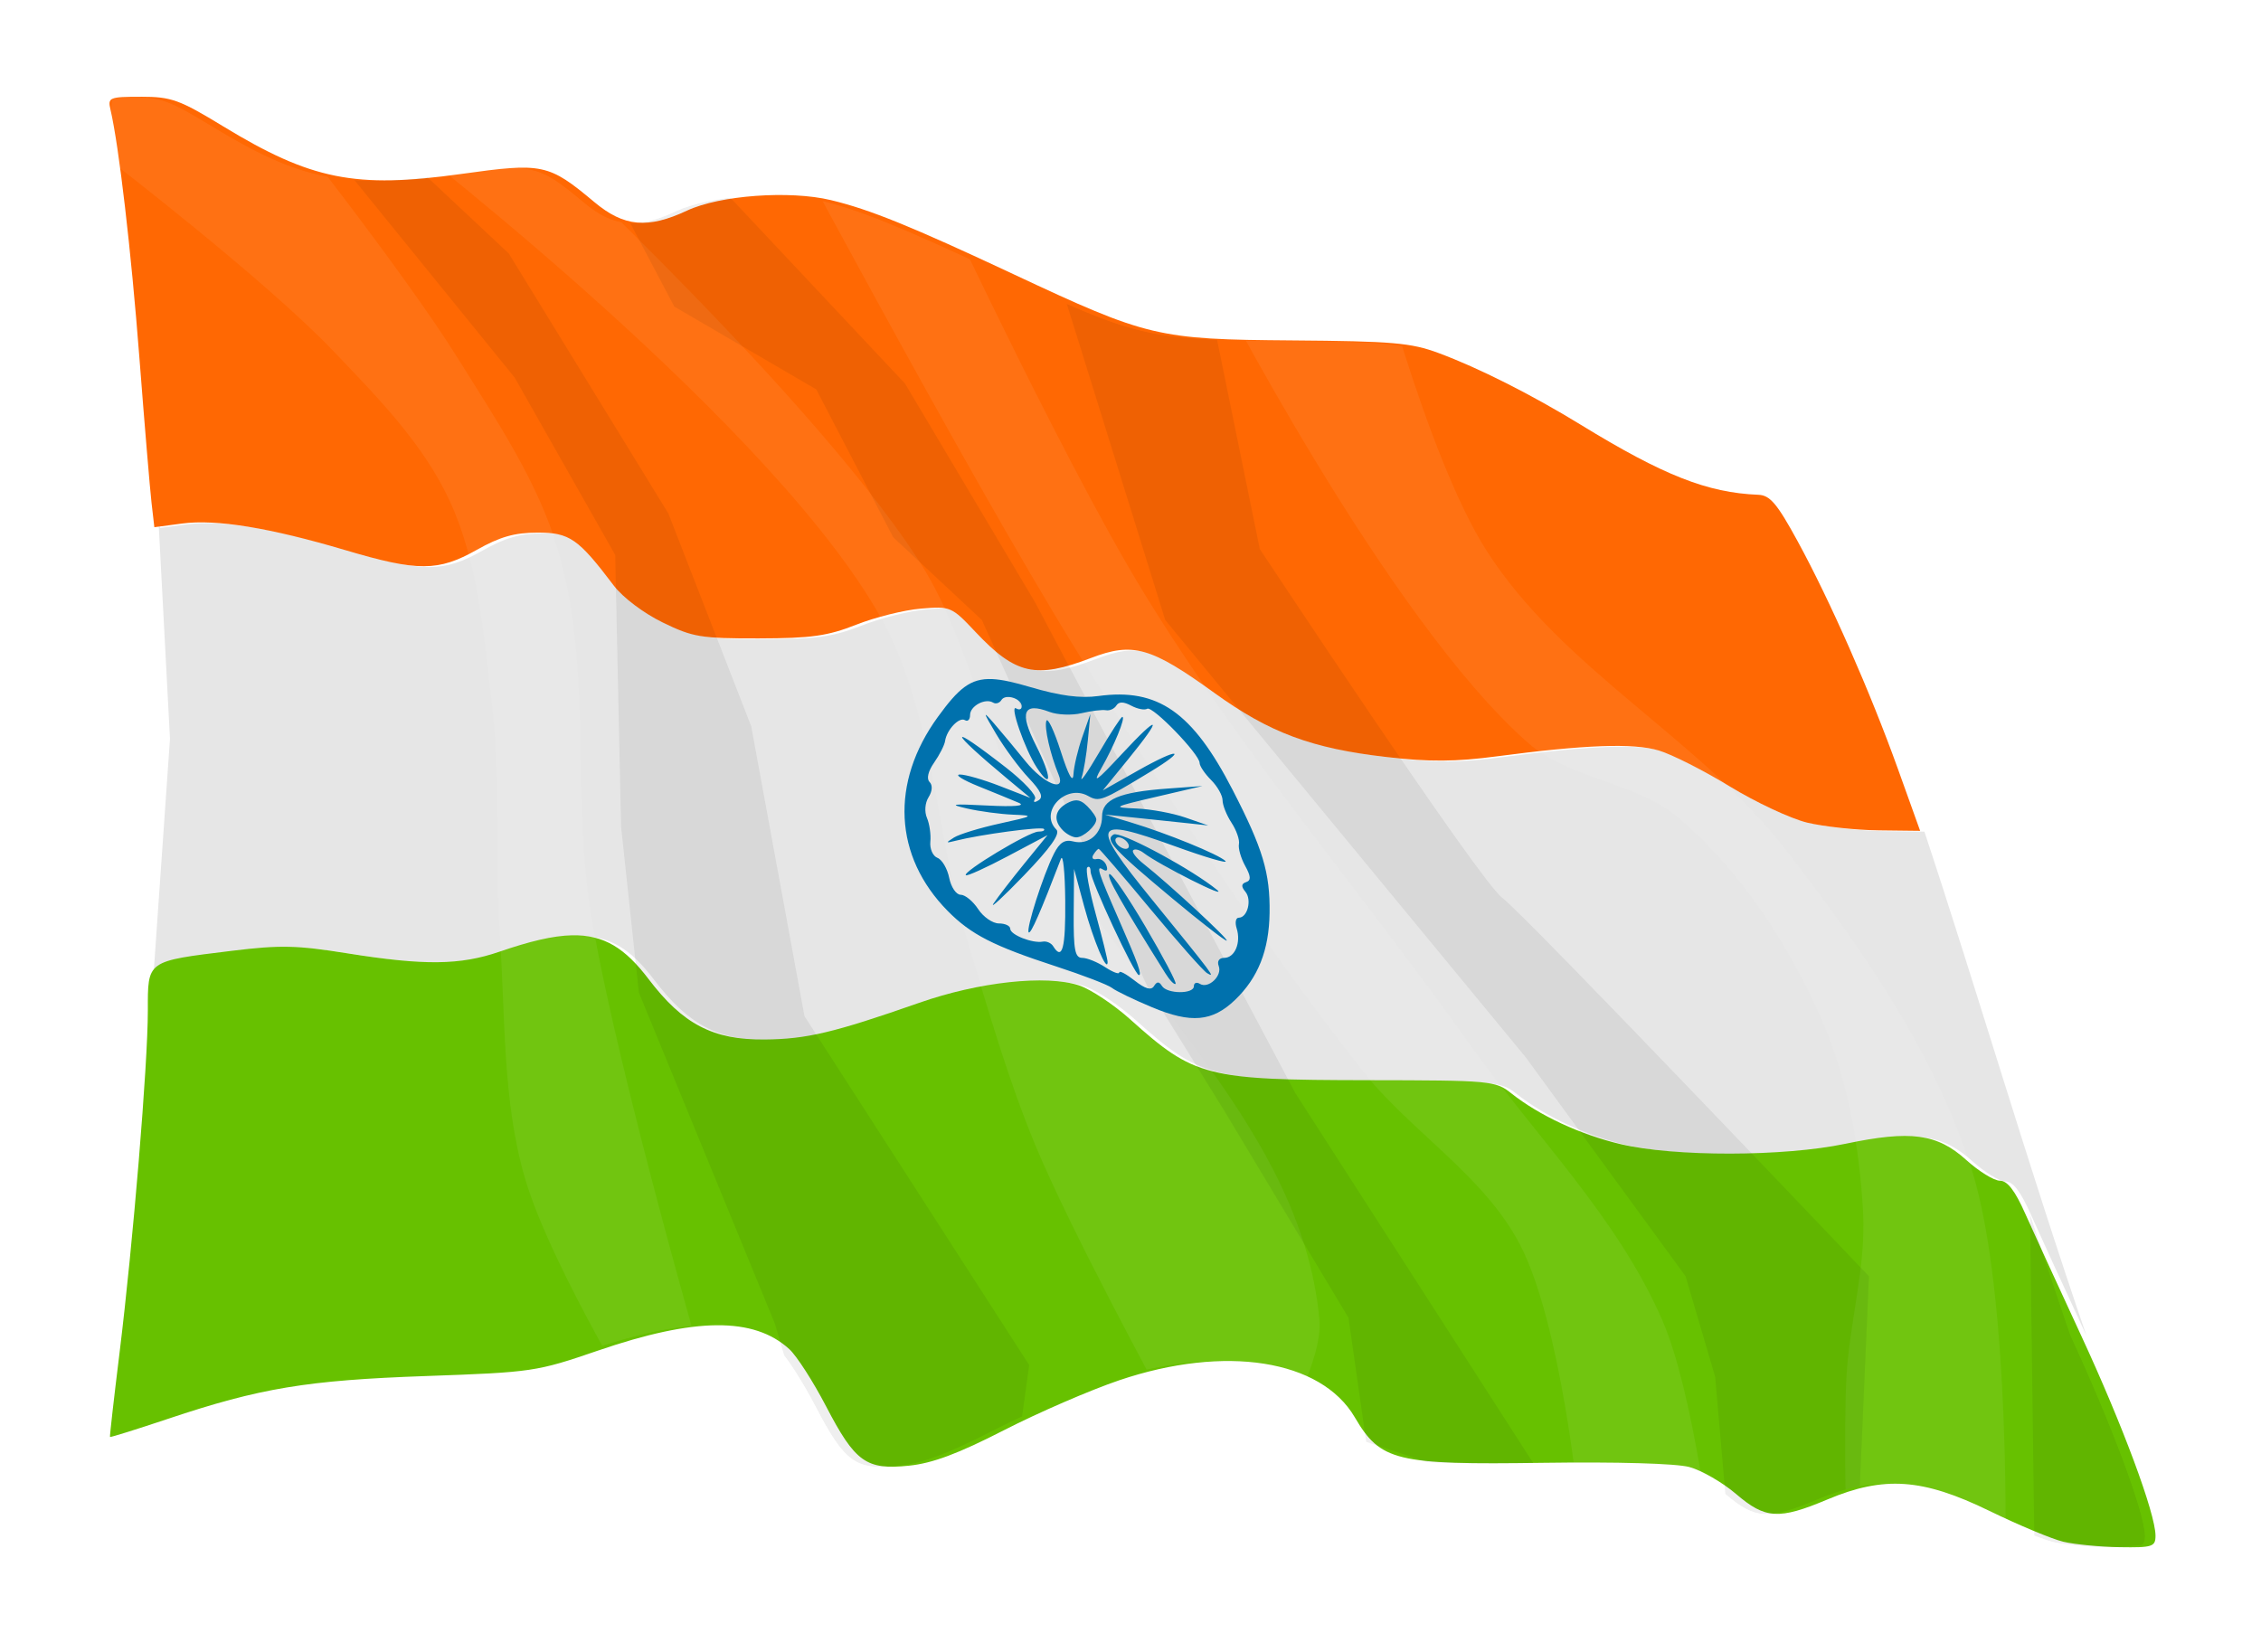 <?xml version="1.0" encoding="UTF-8"?>
<svg width="112.67mm" height="82.332mm" version="1.1" viewBox="0 0 399.214 291.727" xmlns="http://www.w3.org/2000/svg">
 <defs>
  <clipPath id="d">
   <path d="m636.09 109.84c-2.766 0-2.899 0.058-2.652 1.121 0.737 3.177 1.787 12.201 2.506 21.518 0.443 5.747 0.918 11.406 1.053 12.576l0.105 0.924h-0.018l1.027 19.492-1.539 22.057 0.121 0.061c-0.014 0.447-0.016 0.95-0.016 1.551 0 4.652-1.285 20.195-2.453 29.664-0.49 3.968-0.862 7.255-0.828 7.305 0.034 0.05 2.299-0.658 5.031-1.572 7.985-2.673 12.06-3.349 22.381-3.713 9.219-0.325 9.589-0.38 14.891-2.199 8.449-2.899 13.544-2.939 16.619-0.133 0.637 0.581 2.069 2.809 3.184 4.951 2.529 4.86 3.48 5.542 7.195 5.158 2.046-0.211 4.26-1.037 8.236-3.076 2.991-1.534 7.491-3.483 9.998-4.332 9.177-3.106 17.497-1.801 20.432 3.207 2.235 3.813 3.554 4.135 16.291 3.953 6.46-0.092 11.572 0.054 12.727 0.365 1.062 0.286 2.889 1.339 4.061 2.342 2.541 2.175 3.707 2.245 7.932 0.467 4.893-2.059 8.243-1.825 14.016 0.984 2.559 1.246 5.453 2.456 6.432 2.688 0.978 0.232 3.178 0.443 4.889 0.471 2.844 0.046 3.109-0.039 3.109-0.996 0-1.923-2.878-9.665-6.471-17.408-5.77-16.811-10.645-33.971-15.865-49.086-2.405-6.702-5.884-14.603-8.707-19.777-1.78-3.262-2.392-3.989-3.402-4.029-4.426-0.177-8.234-1.68-15.416-6.082-4.27-2.617-8.852-4.927-12.33-6.219-2.389-0.887-4.009-1.025-12.689-1.09-11.678-0.087-12.546-0.292-24.131-5.725-8.918-4.182-12.507-5.64-15.881-6.449-3.589-0.861-9.633-0.421-12.479 0.91-3.416 1.597-5.469 1.409-8.037-0.738-3.979-3.328-4.466-3.43-11.539-2.441-9.196 1.285-13.03 0.517-20.682-4.144-3.779-2.302-4.471-2.553-7.1-2.553z"/>
  </clipPath>
  <filter id="e" x="-.043" y="-.054" width="1.086" height="1.109" color-interpolation-filters="sRGB">
   <feGaussianBlur stdDeviation="2.953"/>
  </filter>
  <filter id="f" x="-.032" y="-.042" width="1.063" height="1.084" color-interpolation-filters="sRGB">
   <feGaussianBlur stdDeviation="2.258"/>
  </filter>
 </defs>
 <g transform="translate(368.18 -75.07)">
  <g transform="translate(-879.61 -1016.8)">
   <g transform="matrix(1.113 0 0 1.113 -64.517 -269.66)">
    <path d="m538.19 1256.3c0.813 6.983 1.622 15.368 2.279 23.888 0.406 5.255 0.826 10.47 1.175 14.639-0.348-4.169-0.766-9.384-1.172-14.639-0.657-8.519-1.469-16.905-2.283-23.888zm4.205 46.889 0.193 1.69h-0.032l1.879 35.651-2.815 40.341 0.221 0.111c-4.4e-4 0.015 4.4e-4 0.036 0 0.05 0.152-5.228 1.502-5.286 13.303-6.737 7.668-0.943 10.32-0.886 18.329 0.397 12.197 1.954 17.876 1.895 24.131-0.257 4.763-1.639 8.447-2.536 11.503-2.604 5.094-0.114 8.44 2.07 12.131 6.93 5.457 7.186 10.221 9.672 18.401 9.606 6.668-0.054 11.008-1.081 24.57-5.83 9.456-3.311 20.128-4.47 25.338-2.751 1.837 0.606 5.488 3.031 8.113 5.387 10.182 9.141 12.05 9.617 37.687 9.649 19.525 0.024 20.256 0.093 22.748 2.072 4.443 3.528 10.974 6.568 17.354 8.077 8.578 2.029 25.874 2.002 35.683-0.057 10.346-2.172 14.526-1.614 19.147 2.561 2.007 1.814 4.414 3.297 5.348 3.297 1.192 0 2.392 1.562 4.022 5.233 1.278 2.878 5.252 11.542 8.831 19.254-9.329-27.18-17.379-54.848-25.717-80l-6.369-0.075c-3.621-0.043-8.725-0.595-11.342-1.229-2.617-0.634-8.145-3.22-12.285-5.748-4.139-2.528-9.21-5.094-11.267-5.701-4.04-1.193-11.717-0.913-25.724 0.94-6.485 0.858-10.634 0.886-17.29 0.125-12.031-1.376-18.689-3.849-27.517-10.224-10.04-7.25-12.888-8.055-19.515-5.519-8.78 3.36-11.971 2.641-18.351-4.137-3.767-4.002-3.947-4.082-8.645-3.694-2.639 0.218-7.256 1.366-10.26 2.551-4.551 1.795-7.125 2.158-15.468 2.179-9.158 0.023-10.46-0.196-15.268-2.543-3.017-1.473-6.31-3.96-7.734-5.841-5.671-7.49-6.983-8.402-12.117-8.402-3.623 0-5.942 0.661-9.613 2.733-6.124 3.456-9.357 3.462-20.858 0.046-11.944-3.547-20.487-4.942-25.884-4.226l-4.412 0.586-0.45-3.89zm-0.575 79.868c-8.3e-4 0.271-7e-3 0.466-7e-3 0.761 0 8.508-2.35 36.936-4.487 54.255-0.895 7.257-1.577 13.269-1.515 13.36 4e-5 1e-4 4e-3 0 4e-3 0-0.062-0.091 0.619-6.106 1.515-13.364 2.136-17.319 4.487-45.743 4.487-54.252 0-0.289 4e-3 -0.493 4e-3 -0.761zm90.246 50.651c-1.241 0.011-2.559 0.102-3.958 0.275 6.997-0.865 11.956 0.311 15.471 3.519-4.6e-4 -5e-4 4.6e-4 0 0 0-2.812-2.566-6.549-3.83-11.513-3.79zm12.628 5.108c1.324 1.778 3.179 4.803 4.708 7.741 2.023 3.889 3.496 6.315 5.08 7.755-1.583-1.44-3.053-3.866-5.076-7.755-1.528-2.937-3.387-5.962-4.712-7.741zm-71.548 3.654c-3.367 0.28-6.39 0.631-9.266 1.107 2.877-0.477 5.898-0.828 9.266-1.107zm-13.739 1.965c-4.446 0.968-8.916 2.286-14.393 4.119-4.293 1.437-7.438 2.421-8.423 2.661 0.99-0.241 4.133-1.222 8.423-2.658 5.477-1.833 9.948-3.154 14.393-4.122zm171.42 0.757c0.963 0.931 1.787 1.97 2.458 3.115 0.767 1.308 1.478 2.392 2.276 3.287-0.797-0.894-1.506-1.979-2.272-3.287-0.671-1.146-1.498-2.184-2.461-3.115zm-58.095 7.57c-2.19 1.008-4.03 1.742-5.673 2.261 1.643-0.519 3.482-1.253 5.673-2.261zm64.586 0.379c0.655 0.439 1.391 0.807 2.258 1.111-0.866-0.304-1.603-0.672-2.258-1.111zm2.261 1.111c3.904 1.367 10.401 1.473 23.502 1.286 11.816-0.168 21.164 0.099 23.277 0.668 1.942 0.523 5.284 2.449 7.427 4.283-2.143-1.834-5.485-3.764-7.427-4.287-2.113-0.569-11.461-0.836-23.277-0.668-13.104 0.187-19.599 0.085-23.502-1.282zm79.393 4.601c-2.441 0.01-4.851 0.434-7.445 1.275 2.594-0.841 5.003-1.27 7.445-1.275zm-13.328 3.547c-3.228 1.2-5.311 1.542-7.262 0.965 1.951 0.577 4.035 0.236 7.262-0.965zm31.843 2.411c3.547 1.603 6.86 2.929 8.202 3.247 1.342 0.318 3.941 0.615 6.476 0.764-2.535-0.151-5.135-0.45-6.476-0.768-1.342-0.318-4.654-1.641-8.202-3.244zm22.402 3.654c-0.24 0.186-0.607 0.303-1.172 0.375 0.565-0.072 0.932-0.189 1.172-0.375z" fill="#e6e6e6"/>
    <g transform="matrix(1.829 0 0 1.829 414.98 1325.7)">
     <path d="m68.271-47.592c-2.766 0-2.899 0.057-2.652 1.119 0.737 3.177 1.788 12.202 2.507 21.519 0.443 5.747 0.917 11.406 1.052 12.576l0.245 2.127 2.413-0.32c2.951-0.391 7.622 0.371 14.153 2.31 6.289 1.868 8.055 1.863 11.404-0.026 2.007-1.133 3.275-1.493 5.255-1.493 2.807 0 3.525 0.499 6.626 4.594 0.778 1.028 2.58 2.388 4.229 3.194 2.629 1.284 3.339 1.402 8.346 1.39 4.561-0.011 5.97-0.21 8.458-1.191 1.642-0.648 4.165-1.275 5.608-1.395 2.569-0.212 2.667-0.17 4.727 2.018 3.488 3.706 5.234 4.099 10.034 2.262 3.624-1.387 5.18-0.947 10.669 3.017 4.827 3.486 8.468 4.839 15.046 5.591 3.639 0.416 5.908 0.4 9.453-0.069 7.658-1.013 11.855-1.166 14.064-0.513 1.125 0.332 3.896 1.735 6.159 3.117 2.263 1.382 5.286 2.796 6.717 3.143 1.431 0.347 4.222 0.649 6.201 0.672l3.599 0.042-1.919-5.349c-2.405-6.702-5.884-14.603-8.707-19.777-1.78-3.262-2.393-3.989-3.404-4.029-4.426-0.177-8.234-1.679-15.416-6.081-4.27-2.617-8.851-4.928-12.329-6.219-2.389-0.887-4.009-1.026-12.69-1.091-11.678-0.087-12.546-0.293-24.131-5.725-8.918-4.182-12.507-5.639-15.881-6.449-3.589-0.861-9.633-0.42-12.479 0.911-3.416 1.597-5.47 1.409-8.038-0.739-3.979-3.328-4.466-3.43-11.538-2.442-9.196 1.285-13.031 0.517-20.683-4.145-3.779-2.302-4.471-2.551-7.099-2.551z" fill="#ff6803"/>
     <path d="m105.65 25.153c-1.671 0.037-3.686 0.527-6.29 1.423-3.42 1.177-6.523 1.21-13.192 0.142-4.379-0.701-5.829-0.733-10.022-0.218-7.444 0.915-7.288 0.804-7.288 5.206 0 4.652-1.285 20.194-2.454 29.664-0.489 3.968-0.862 7.255-0.828 7.305 0.034 0.05 2.298-0.658 5.031-1.573 7.985-2.673 12.061-3.349 22.382-3.712 9.219-0.325 9.588-0.379 14.89-2.199 8.449-2.899 13.544-2.941 16.619-0.134 0.637 0.581 2.071 2.81 3.185 4.952 2.529 4.86 3.48 5.542 7.195 5.159 2.046-0.211 4.26-1.039 8.237-3.078 2.991-1.534 7.49-3.482 9.997-4.331 9.177-3.106 17.498-1.8 20.433 3.208 2.235 3.813 3.552 4.133 16.29 3.952 6.46-0.092 11.572 0.054 12.727 0.365 1.062 0.286 2.889 1.34 4.06 2.343 2.541 2.175 3.708 2.244 7.933 0.466 4.893-2.059 8.242-1.824 14.014 0.986 2.559 1.246 5.453 2.454 6.431 2.686 0.978 0.232 3.178 0.444 4.888 0.472 2.844 0.046 3.11-0.039 3.11-0.996 0-1.923-2.877-9.665-6.47-17.408-1.957-4.217-4.129-8.954-4.828-10.528-0.891-2.007-1.548-2.861-2.199-2.861-0.511 0-1.826-0.811-2.924-1.803-2.527-2.283-4.813-2.588-10.469-1.401-5.363 1.126-14.82 1.141-19.51 0.032-3.488-0.825-7.059-2.488-9.488-4.416-1.363-1.082-1.763-1.119-12.439-1.132-14.017-0.017-15.038-0.279-20.605-5.277-1.435-1.288-3.431-2.613-4.435-2.945-2.848-0.94-8.683-0.307-13.853 1.504-7.415 2.596-9.788 3.159-13.434 3.189-4.472 0.036-7.077-1.323-10.06-5.252-2.018-2.658-3.849-3.851-6.634-3.789z" fill="#67c100"/>
    </g>
    <g transform="matrix(1.829 0 0 1.829 -625.23 1037.8)" clip-path="url(#d)" fill-rule="evenodd" opacity=".7">
     <path d="m634.75 107.14-0.725 7.979s13.659 10.487 19.587 16.685c3.811 3.985 7.841 8.054 10.156 13.059 2.488 5.38 2.914 11.525 3.627 17.41 0.815 6.725 0.255 13.552 0.725 20.311 0.489 7.034 0.204 14.27 2.176 21.039 2.268 7.787 10.883 21.762 10.883 21.762l5.078-3.627s-7.825-26.861-10.156-40.623c-1.785-10.534 0.11-21.669-2.902-31.92-1.768-6.018-5.39-11.358-8.705-16.684-4.754-7.637-15.959-21.764-15.959-21.764zm31.193 1.451-8.705 2.902s33.22 25.254 43.525 42.799c5.081 8.65 5.063 19.419 7.981 29.018 1.779 5.853 3.462 11.759 5.803 17.41 3.103 7.493 10.881 21.762 10.881 21.762l10.156 3.627s3.943-6.574 3.627-10.154c-1.543-17.478-18.294-29.997-26.115-45.703-3.283-6.593-4.687-14.137-8.705-20.311-10.267-15.774-38.447-41.35-38.447-41.35zm24.664 0s17.667 33.303 27.566 49.328c7.684 12.439 15.627 24.778 24.664 36.271 4.233 5.383 10.628 9.156 13.783 15.234 3.54 6.821 5.078 22.488 5.078 22.488l11.607 4.352s-1.594-13.96-4.354-20.311c-3.876-8.921-11.055-16.007-16.684-23.939-9.321-13.137-19.897-25.428-28.293-39.174-7.497-12.274-19.586-38.447-19.586-38.447zm52.957 13.057-13.783 3.629s15.254 29.843 27.566 40.623c3.661 3.205 9.364 3.361 13.057 6.529 5.397 4.631 9.463 10.903 12.332 17.41 2.296 5.208 3.302 11.002 3.627 16.684 0.278 4.853-1.209 9.655-1.451 14.51-0.229 4.588 0 13.781 0 13.781l13.783 2.902s0.586-23.707-2.9-34.82c-3.178-10.131-9.492-19.147-15.961-27.566-7.5-9.762-19.481-15.745-26.115-26.115-5.277-8.249-10.154-27.566-10.154-27.566z" fill="#fff" filter="url(#e)" opacity=".3"/>
     <path d="m647.35 106.99 22.057 27.188 8.721 15.389 0.514 23.596 1.539 14.361 11.797 28.727 3.59 12.311 16.416 6.156 2.051-14.877-19.492-30.264-4.615-25.135-7.182-18.467-13.85-22.568-16.416-15.389-5.129-1.027zm26.16 2.564 9.746 18.467 12.311 7.182 6.67 12.824 7.693 7.182 14.363 31.803 6.668 10.771 10.771 17.953 1.539 10.771 16.928 5.643-23.082-35.906-22.57-42.574-11.285-18.98-15.902-16.926-6.154-7.695-7.695-0.514zm40.012 6.156 5.129 16.414 7.182 23.084 31.289 37.957 13.85 18.98 2.564 8.721 1.027 11.797 11.285 3.078 1.025-23.596s-29.751-31.291-31.803-32.83c-2.052-1.539-21.031-30.264-21.031-30.264l-5.131-25.135-15.387-8.207zm87.201 81.559 0.514 38.984 17.953-1.537-18.467-37.447z" filter="url(#f)" opacity=".3"/>
    </g>
   </g>
   <path d="m686.63 1211.8c-3.877-0.175-5.979 1.695-9.601 6.676-8.444 11.615-7.784 24.628 1.737 34.279 4.097 4.153 8.055 6.177 19.141 9.792 4.737 1.545 9.171 3.251 9.854 3.79 0.682 0.539 3.874 2.081 7.093 3.426 6.885 2.878 10.624 2.548 14.633-1.294 4.088-3.917 6.014-8.766 6.108-15.376 0.1-7.06-1.185-11.344-6.507-21.685-7.09-13.776-13.202-18.058-23.718-16.617-3.211 0.44-6.741-0.025-12.043-1.585-2.805-0.825-4.935-1.328-6.697-1.408zm3.065 3.173c1.015 0.1 2.133 0.777 2.133 1.647 0 0.531-0.443 0.69-0.983 0.356-1.244-0.768 1.554 7.261 3.637 10.44 2.74 4.182 2.647 1.589-0.138-3.91-2.971-5.864-2.241-7.671 2.391-5.91 1.397 0.531 3.942 0.633 5.657 0.226s3.654-0.641 4.308-0.521c0.655 0.12 1.48-0.251 1.835-0.825 0.441-0.713 1.272-0.708 2.63 0.018 1.092 0.585 2.362 0.832 2.821 0.548 0.934-0.577 9.255 8.025 9.255 9.569 0 0.542 0.912 1.897 2.026 3.011 1.115 1.115 2.026 2.727 2.026 3.583 0 0.855 0.713 2.642 1.583 3.971 0.871 1.329 1.459 3.023 1.308 3.765-0.151 0.741 0.34 2.466 1.094 3.833 1.027 1.861 1.071 2.585 0.171 2.885-0.856 0.285-0.893 0.772-0.128 1.694 1.181 1.423 0.377 4.588-1.165 4.588-0.535 0-0.704 0.848-0.375 1.884 0.803 2.53-0.327 5.209-2.198 5.209-0.9 0-1.294 0.591-0.966 1.447 0.662 1.725-1.827 4.071-3.333 3.141-0.582-0.359-1.058-0.171-1.058 0.419 0 1.424-4.754 1.383-5.639-0.049-0.503-0.814-0.888-0.806-1.404 0.03-0.493 0.797-1.545 0.496-3.42-0.978-1.489-1.172-2.709-1.816-2.709-1.433 0 0.383-1.123-0.04-2.497-0.94-1.374-0.9-3.197-1.637-4.053-1.637-1.27 0-1.544-1.442-1.494-7.853l0.061-7.853 1.783 6.604c1.602 5.933 4.066 11.801 4.145 9.874 0.02-0.412-0.919-4.213-2.08-8.445-1.161-4.232-1.845-7.96-1.52-8.285 0.325-0.325 0.591-0.014 0.591 0.694 0 1.605 7.775 18.303 8.522 18.303 0.603 0-0.126-2.032-3.456-9.626-3.778-8.617-4.162-9.812-2.905-9.035 0.698 0.431 0.943 0.159 0.63-0.701-0.281-0.774-1.059-1.284-1.727-1.13-0.668 0.153-0.926-0.189-0.573-0.76 0.353-0.571 0.779-1.039 0.945-1.039 0.167 0 4.264 4.774 9.107 10.609 4.842 5.835 9.353 10.938 10.023 11.34 1.578 0.947 1.174 0.407-9.711-12.981-11.091-13.64-10.631-14.738 3.967-9.453 5.497 1.99 9.54 3.174 8.985 2.631-1.195-1.169-10.282-4.878-16.714-6.82l-4.559-1.377 5.066 0.519c2.786 0.286 6.89 0.718 9.119 0.959l4.053 0.44-4.053-1.403c-2.229-0.771-6.105-1.486-8.613-1.589-4.372-0.18-4.227-0.266 3.546-2.08l8.106-1.892-6.186 0.451c-8.539 0.623-11.546 1.906-11.546 4.924 0 3.045-2.385 5.117-5.08 4.412-1.503-0.393-2.417 0.184-3.415 2.159-1.885 3.732-4.977 13.374-4.455 13.896 0.361 0.361 2.117-3.646 5.685-12.971 0.373-0.975 0.717 2.33 0.763 7.346 0.077 8.441-0.515 10.687-2.128 8.077-0.354-0.572-1.177-0.938-1.832-0.814-1.822 0.345-5.75-1.204-5.75-2.267 0-0.52-0.901-0.945-2.003-0.945-1.102 0-2.751-1.14-3.663-2.533-0.913-1.393-2.303-2.533-3.089-2.533-0.786 0-1.696-1.339-2.023-2.975s-1.261-3.229-2.074-3.542c-0.814-0.312-1.379-1.595-1.256-2.851 0.122-1.256-0.145-3.142-0.594-4.191-0.473-1.104-0.354-2.65 0.283-3.67 0.669-1.071 0.736-2.127 0.169-2.693-0.566-0.566-0.249-1.906 0.809-3.417 0.957-1.367 1.828-3.081 1.935-3.809 0.294-2.003 2.497-4.314 3.513-3.686 0.494 0.305 0.899-0.106 0.899-0.915 0-1.593 2.693-3.035 4.075-2.182 0.469 0.289 1.125 0.082 1.46-0.459 0.27-0.437 0.843-0.586 1.452-0.526zm14.255 2.997-1.425 4.053c-0.783 2.229-1.484 5.193-1.558 6.586-0.087 1.649-0.871 0.234-2.245-4.053-1.161-3.622-2.305-6.043-2.541-5.38-0.403 1.133 0.686 5.922 2.166 9.518 1.319 3.205-2.638 1.6-5.843-2.37-1.765-2.186-4.261-5.187-5.546-6.67-2.061-2.378-2.016-2.159 0.373 1.862 1.49 2.508 4.063 5.99 5.717 7.739 2.181 2.305 2.663 3.393 1.751 3.956-0.753 0.466-1.002 0.362-0.617-0.26 0.353-0.571-1.97-3.069-5.163-5.552-10.435-8.116-10.23-6.733 0.301 2.028l4.028 3.352-5.358-2.085c-2.946-1.146-6.138-2.063-7.093-2.038-0.955 0.026 0.545 0.967 3.331 2.09 2.786 1.123 5.978 2.432 7.093 2.908 1.272 0.544-0.801 0.72-5.573 0.475-6.277-0.322-6.894-0.229-3.546 0.534 2.229 0.507 5.877 0.995 8.106 1.083 3.811 0.15 3.672 0.244-2.335 1.559-3.514 0.769-7.161 1.885-8.106 2.479-1.512 0.952-1.476 1.018 0.309 0.564 4.303-1.097 15.103-2.546 15.561-2.088 0.265 0.265-0.177 0.481-0.985 0.481-1.611 0-13.397 7.091-12.792 7.696 0.207 0.207 3.537-1.302 7.402-3.352l7.026-3.727-4.08 5.011c-2.244 2.756-4.69 5.923-5.435 7.037-0.746 1.115 1.679-1.123 5.388-4.973 4.675-4.852 6.421-7.324 5.69-8.055-3.114-3.114 1.645-8.154 5.606-5.937 1.955 1.094 2.429 0.911 10.854-4.194 6.938-4.204 5.234-4.414-2.114-0.261l-6.16 3.483 4.498-5.522c6.258-7.683 5.618-8.174-1.156-0.885-4.496 4.838-5.233 5.353-3.611 2.522 2.273-3.967 4.375-9.108 3.725-9.108-0.233 0-2.087 2.85-4.121 6.333-2.034 3.483-3.407 5.442-3.051 4.352 0.356-1.089 0.846-4.053 1.088-6.586zm-2.633 15.252c-0.432 0.029-0.9 0.195-1.453 0.491-2.23 1.193-2.515 3.051-0.741 4.826 0.669 0.669 1.718 1.216 2.331 1.216 1.257 0 3.546-2.046 3.546-3.17 0-0.406-0.715-1.454-1.589-2.329-0.75-0.75-1.372-1.082-2.093-1.034zm7.058 5.981c-0.155-0.012-0.269 0-0.339 0.048-1.551 0.958-0.069 2.566 10.427 11.318 4.897 4.083 9.193 7.423 9.545 7.423 0.653 0-10.273-10.108-14.635-13.539-1.321-1.039-2.159-2.131-1.865-2.425 0.294-0.295 1.117-0.089 1.827 0.456 2.783 2.136 15.322 8.448 12.943 6.515-4.359-3.542-15.591-9.621-17.903-9.795zm0.557 0.551c0.557 0 1.296 0.456 1.64 1.013 0.345 0.557 0.171 1.013-0.386 1.013-0.557 0-1.296-0.456-1.64-1.013-0.345-0.557-0.171-1.013 0.386-1.013zm-1.55 6.48c-0.039-0.014-0.069-0.012-0.087 0.011-0.491 0.49 1.992 4.881 9.909 17.531 0.769 1.229 1.575 2.058 1.79 1.843 0.215-0.215-2.2-4.793-5.365-10.172-2.968-5.043-5.659-8.997-6.246-9.21z" fill="#0071ad"/>
  </g>
 </g>
</svg>
